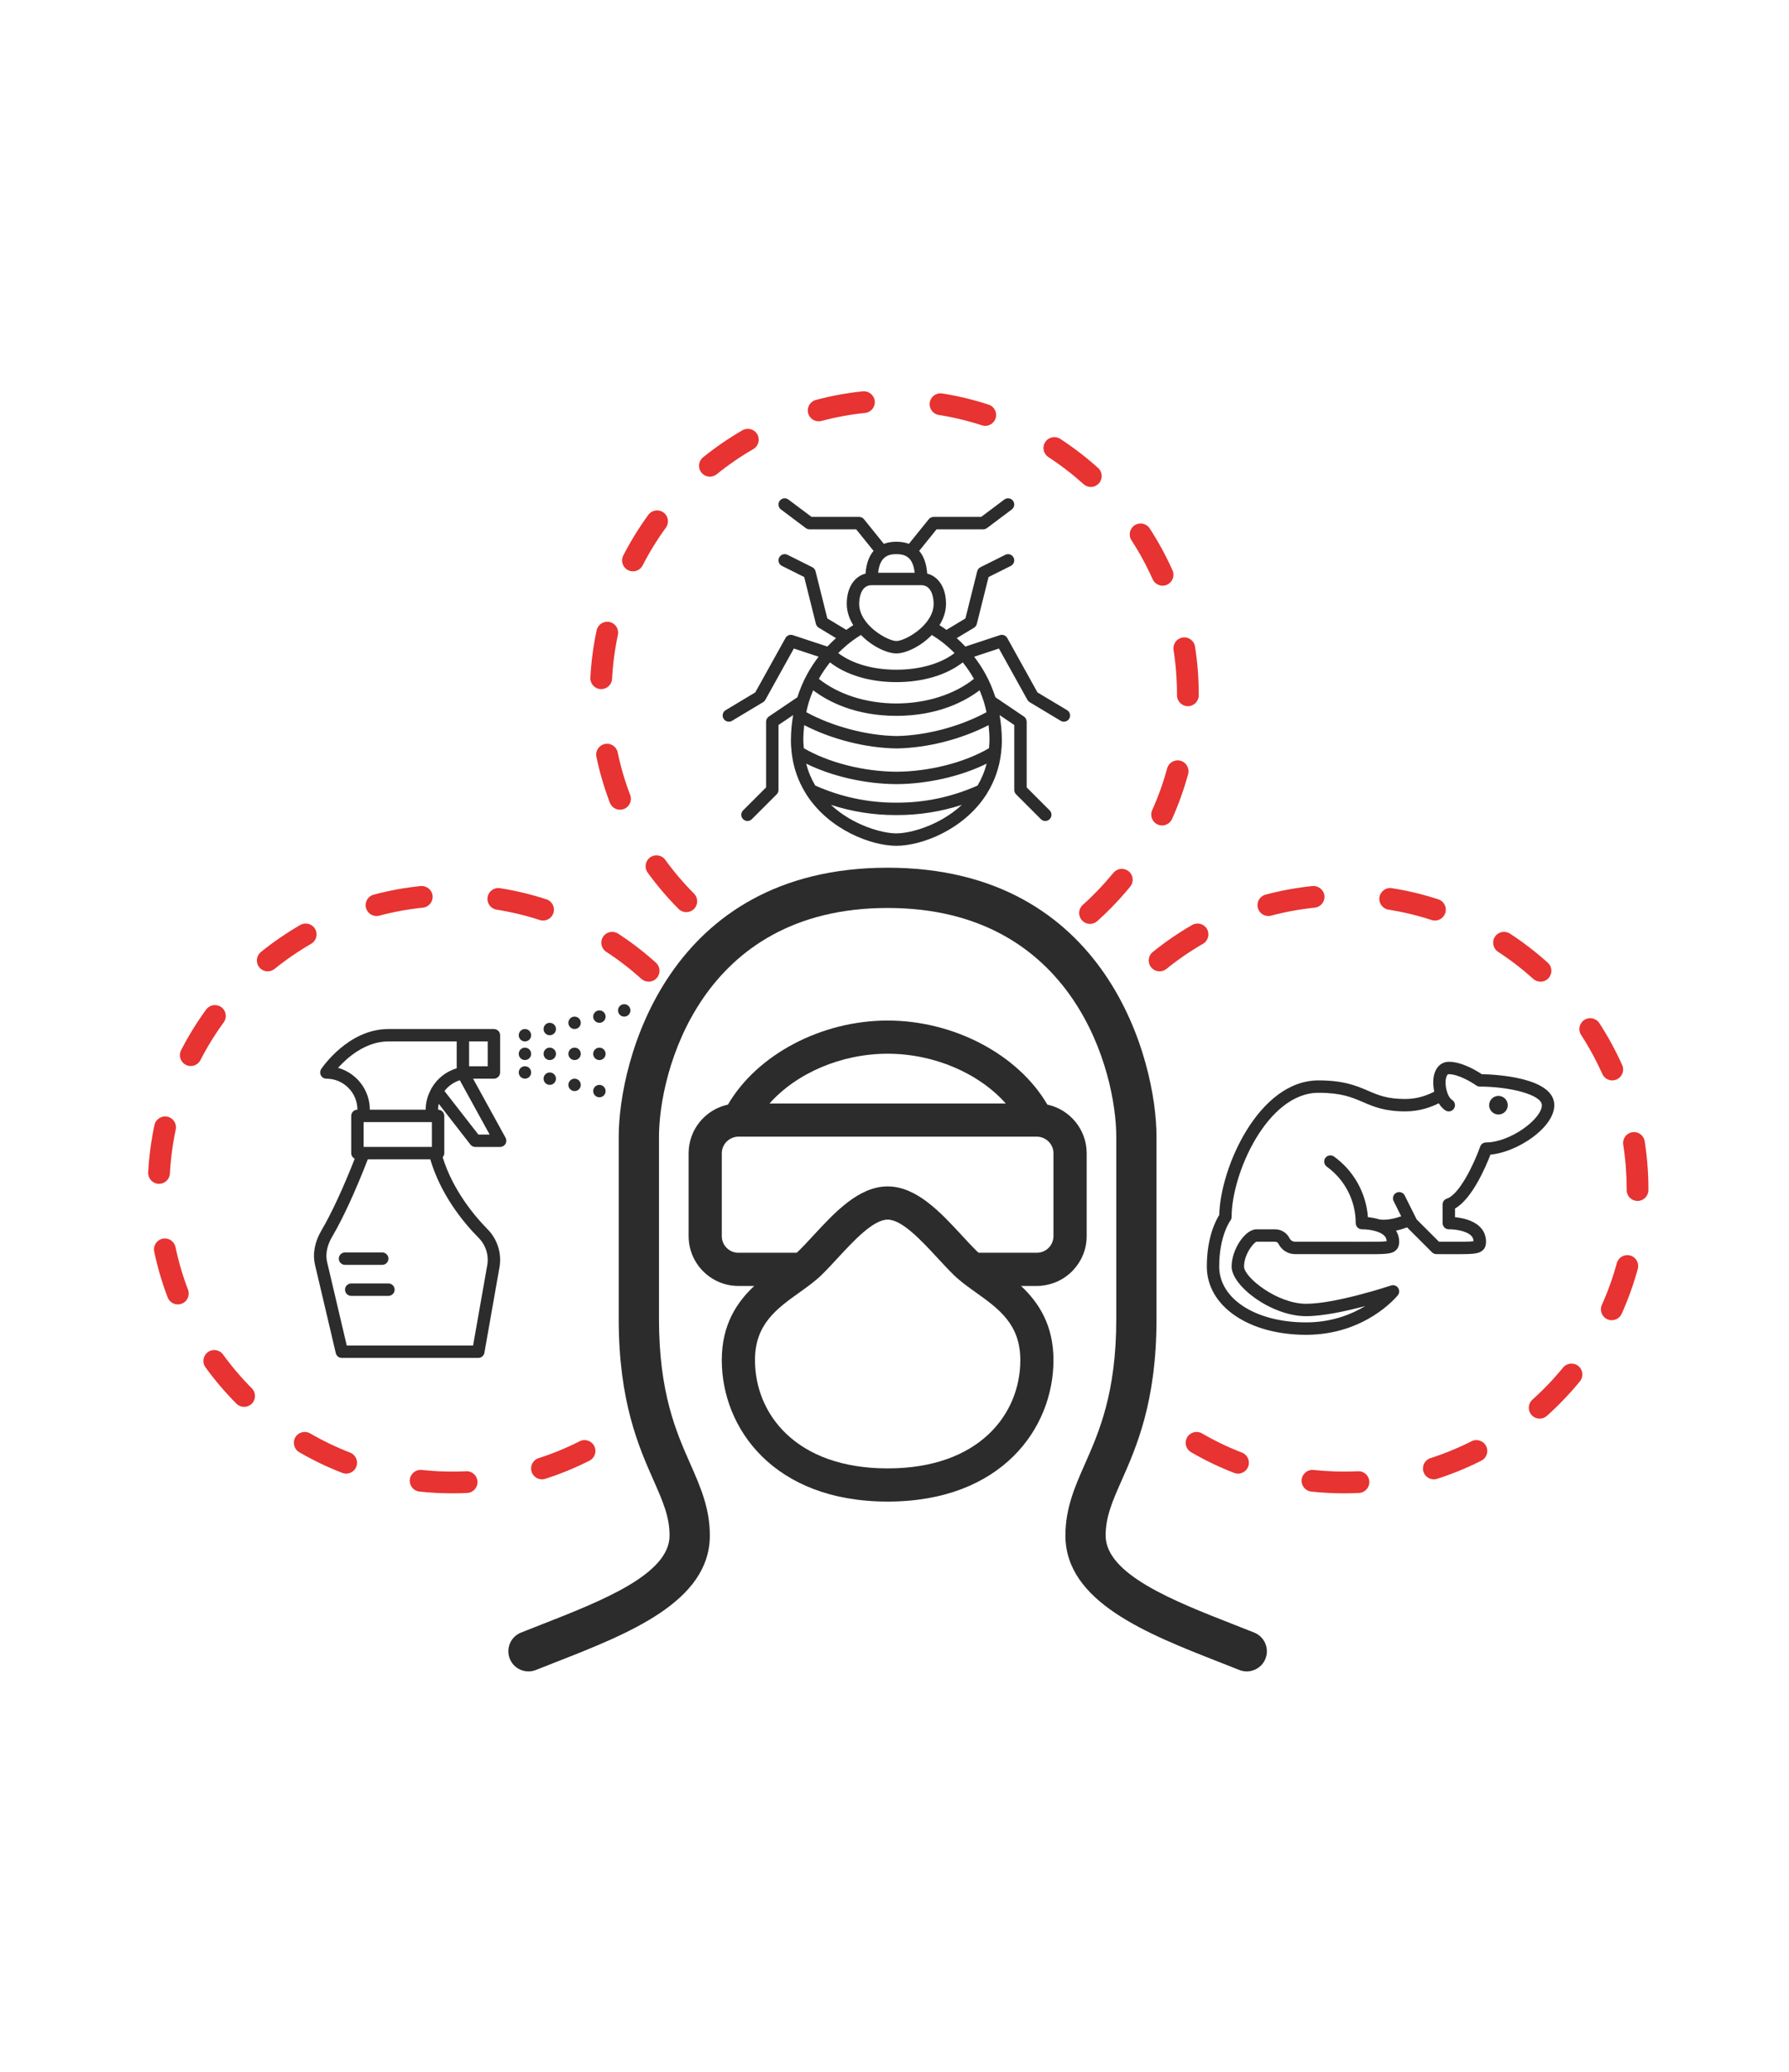 <?xml version="1.0" encoding="UTF-8"?>
<svg width="95" height="110"  id="Calque_1" xmlns="http://www.w3.org/2000/svg" version="1.1" viewBox="0 0 200 160">
  <!-- Generator: Adobe Illustrator 29.6.0, SVG Export Plug-In . SVG Version: 2.1.1 Build 207)  -->
  <defs>
    <style>
      .st0 {
        fill: #e73331;
      }

      .st1 {
        fill: #2c2c2c;
      }

      .st2 {
        fill: none;
      }
    </style>
  </defs>
  <g>
    <path class="st2" d="M92.79,38.249c-.437.541-.858,1.154-1.246,1.843,2.183,1.74,5.299,2.743,8.669,2.75,3.368-.006,6.484-1.009,8.667-2.75-.387-.689-.81-1.302-1.246-1.843-1.802,1.406-4.453,2.207-7.421,2.207s-5.619-.801-7.422-2.207Z"/>
    <path class="st2" d="M100.116,55.317c-2.477,0-4.896-.386-7.225-1.143,2.467,2.302,5.76,3.191,7.322,3.191s4.854-.889,7.321-3.191c-2.329.757-4.75,1.144-7.229,1.144h-.188Z"/>
    <path class="st2" d="M90.91,41.371c-.18.422-.348.862-.49,1.331-.002.01-.005.02-.008.031-.104.347-.192.712-.272,1.085,2.923,1.593,6.731,2.612,10.083,2.666,3.33-.054,7.137-1.072,10.062-2.665-.08-.373-.168-.738-.272-1.084-.003-.011-.006-.021-.008-.032-.143-.469-.311-.908-.49-1.33-1.665,1.258-4.677,2.85-9.3,2.858-4.625-.008-7.637-1.6-9.303-2.858Z"/>
    <path class="st2" d="M89.905,45.265c-.06.542-.098,1.104-.098,1.695,0,.308.032.594.055.885,2.748,1.603,6.667,2.608,10.354,2.626,3.679-.019,7.598-1.023,10.345-2.626.023-.292.055-.577.055-.885,0-.592-.039-1.153-.098-1.695-3.073,1.582-6.84,2.549-10.295,2.604-3.476-.055-7.245-1.022-10.318-2.604Z"/>
    <path class="st2" d="M90.127,49.568c.231.907.579,1.719,1.009,2.447,2.844,1.268,5.865,1.916,8.985,1.916h.177c3.124,0,6.145-.647,8.989-1.916.431-.727.778-1.539,1.009-2.446-2.858,1.412-6.579,2.274-10.081,2.291-3.509-.017-7.23-.879-10.089-2.291Z"/>
    <path class="st2" d="M93.71,37.21c1.556,1.186,3.876,1.859,6.502,1.859s4.946-.674,6.501-1.859c-.447-.453-.885-.838-1.282-1.151-.008-.004-.015-.012-.022-.017-.503-.394-.931-.673-1.235-.856-1.231,1.269-2.899,2.062-3.962,2.062s-2.731-.793-3.962-2.062c-.305.183-.733.462-1.236.857-.008.005-.014.013-.022.017-.396.312-.834.698-1.282,1.15Z"/>
    <path class="st2" d="M49.691,86.162l3.785,4.862h1.263l-3.335-6.066c-.69.219-1.284.641-1.712,1.205Z"/>
    <path class="st2" d="M36.569,105.276l2.196,9.332h14.123l1.582-8.973c.196-1.107-.158-2.245-.947-3.045-1.873-1.895-4.279-4.937-5.417-8.793h-6.989c-1.336,3.465-2.777,6.598-3.981,8.644-.402.682-.826,1.727-.566,2.835ZM44.119,108.364c0,.383-.311.693-.693.693h-4.161c-.383,0-.693-.311-.693-.693s.311-.693.693-.693h4.161c.383,0,.693.311.693.693ZM38.57,104.203h4.162c.383,0,.693.311.693.693s-.311.693-.693.693h-4.162c-.383,0-.693-.311-.693-.693s.311-.693.693-.693Z"/>
    <rect class="st2" x="40.651" y="89.636" width="7.631" height="2.774"/>
    <rect class="st2" x="52.443" y="80.618" width="2.081" height="2.775"/>
    <path class="st2" d="M100.212,26.15c-.921,0-1.854.276-2.041,2.082h4.082c-.188-1.806-1.12-2.082-2.041-2.082Z"/>
    <path class="st2" d="M96.05,31.699c0,2.388,3.187,4.162,4.162,4.162s4.162-1.774,4.162-4.162c0-.348-.067-2.081-1.388-2.081h-5.549c-1.32,0-1.388,1.733-1.388,2.081Z"/>
    <path class="st2" d="M51.056,83.62v-3.002h-7.631c-2.572,0-4.608,1.813-5.633,2.953,2.046.57,3.552,2.451,3.552,4.677h0s6.244,0,6.244,0h0c0-.835.23-1.608.603-2.294.023-.065.055-.125.098-.181.616-1.03,1.596-1.802,2.767-2.154Z"/>
    <path class="st2" d="M152.374,87.4c-1.245-.534-2.42-1.04-4.972-1.04-5.706,0-9.711,9-9.711,13.873,0,.153-.051.303-.145.425-.01.013-1.243,1.69-1.243,5.124,0,3.617,4.084,6.243,9.711,6.243,2.85,0,5.071-.894,6.614-1.825-2.073.553-4.702,1.131-6.614,1.131-3.859,0-8.323-3.357-8.323-5.549,0-1.905,1.504-4.161,2.774-4.161h2.081c.691,0,1.313.384,1.624,1.003.118.236.356.384.62.384l7.522.003c1.323.005,2.323.009,2.713-.063-.019-.272-.107-.456-.271-.619-.608-.6-2.013-.722-2.486-.708-.224-.015-.365-.069-.497-.199-.133-.131-.207-.309-.207-.494,0-2.496-1.211-4.857-3.238-6.314-.311-.224-.382-.657-.158-.969.224-.311.655-.383.969-.158,2.208,1.588,3.594,4.086,3.791,6.778.363.034.831.11,1.303.253.803.127,1.783-.132,2.42-.352l-.851-1.703c-.172-.343-.032-.76.31-.931.343-.173.76-.033.931.31l1.337,2.674,2.493,2.492,1.146.003c1.323.002,2.33.009,2.721-.063-.019-.272-.107-.456-.271-.619-.608-.6-2.01-.722-2.486-.708h-.01c-.182,0-.357-.071-.487-.199-.133-.131-.207-.309-.207-.494v-2.081c0-.303.196-.57.484-.661,1.357-.429,3.001-3.793,3.718-5.812.098-.277.359-.462.653-.462,2.694,0,6.243-2.618,6.243-4.162,0-1.191-3.662-2.082-6.937-2.082-.145,0-.286-.045-.403-.129-.49-.35-1.996-1.258-3.065-1.258-.05,0-.182,0-.285.355-.237.815.119,2.186.657,2.528.323.206.419.635.213.957-.205.323-.634.419-.957.213-.298-.19-.548-.469-.751-.799-.76.387-2.083.907-3.732.907-2.316,0-3.548-.529-4.739-1.041ZM167.518,86.706c.575,0,1.041.466,1.041,1.04s-.466,1.041-1.041,1.041-1.041-.466-1.041-1.041.466-1.04,1.041-1.04Z"/>
    <g>
      <path class="st0" d="M174.741,117.073c-1.043,1.277-2.195,2.483-3.426,3.584-.5.447-.543,1.216-.095,1.716.239.269.572.405.905.405.289,0,.578-.103.811-.311,1.324-1.185,2.564-2.482,3.688-3.857.425-.52.348-1.285-.173-1.71-.519-.425-1.284-.346-1.71.173Z"/>
      <path class="st0" d="M148.063,64.334c-.068-.669-.681-1.14-1.333-1.085-1.77.182-3.536.505-5.25.961-.648.173-1.034.839-.862,1.487.146.544.637.903,1.174.903.104,0,.209-.014.313-.041,1.591-.424,3.23-.724,4.873-.893.668-.068,1.153-.665,1.085-1.333Z"/>
      <path class="st0" d="M182.241,104.546c-.645-.178-1.315.207-1.491.854-.431,1.589-.993,3.158-1.672,4.664-.275.612-.003,1.332.609,1.607.162.072.331.107.498.107.464,0,.906-.267,1.109-.717.73-1.623,1.337-3.313,1.801-5.025.176-.648-.207-1.315-.854-1.491Z"/>
      <path class="st0" d="M138.843,126.578c-1.535-.594-3.036-1.316-4.463-2.146-.58-.336-1.324-.142-1.662.439-.337.58-.141,1.324.439,1.662,1.537.894,3.154,1.672,4.809,2.312.144.056.292.082.438.082.487,0,.947-.295,1.134-.777.242-.626-.069-1.329-.695-1.572Z"/>
      <path class="st0" d="M183.868,91.78c-.104-.664-.733-1.127-1.389-1.012-.663.104-1.116.726-1.012,1.389.255,1.625.384,3.287.384,4.942v.134c0,.671.545,1.216,1.216,1.216s1.216-.545,1.216-1.216v-.134c0-1.781-.14-3.57-.415-5.319Z"/>
      <path class="st0" d="M164.506,125.311c-1.474.745-3.017,1.379-4.585,1.883-.64.205-.991.89-.786,1.528.166.516.643.845,1.157.845.123,0,.248-.019.371-.059,1.69-.543,3.353-1.226,4.94-2.029.599-.303.839-1.034.535-1.633-.302-.598-1.034-.84-1.633-.535Z"/>
      <path class="st0" d="M151.809,128.662c-1.637.081-3.319.031-4.956-.143-.653-.082-1.266.409-1.337,1.079-.072.667.411,1.266,1.079,1.337,1.205.13,2.436.195,3.656.195.562,0,1.121-.014,1.677-.041.671-.033,1.188-.604,1.154-1.273-.033-.672-.594-1.188-1.273-1.154Z"/>
      <path class="st0" d="M172.22,73.938c.332,0,.663-.136.902-.402.45-.498.41-1.267-.089-1.716-1.32-1.191-2.743-2.286-4.229-3.254-.562-.364-1.314-.207-1.682.355-.366.562-.207,1.315.355,1.682,1.38.898,2.701,1.915,3.929,3.021.231.21.523.313.813.313Z"/>
      <path class="st0" d="M179.13,84.252c.202.452.646.721,1.111.721.165,0,.333-.034.494-.105.613-.273.889-.992.615-1.605-.724-1.622-1.582-3.201-2.551-4.69-.366-.564-1.122-.725-1.681-.356-.563.365-.723,1.118-.356,1.681.899,1.384,1.695,2.85,2.367,4.356Z"/>
      <path class="st0" d="M160.418,67.105c.513,0,.988-.326,1.155-.84.208-.638-.141-1.324-.779-1.531-1.688-.551-3.436-.97-5.19-1.246-.655-.112-1.286.348-1.39,1.011-.104.663.348,1.285,1.011,1.39,1.629.257,3.25.646,4.817,1.156.125.041.252.061.376.061Z"/>
      <path class="st0" d="M134.931,68.047c-.335-.581-1.078-.78-1.66-.445-1.537.887-3.019,1.903-4.401,3.021-.521.422-.603,1.188-.181,1.71.24.297.592.451.946.451.269,0,.538-.089.764-.271,1.284-1.039,2.659-1.983,4.087-2.807.581-.335.78-1.078.445-1.66Z"/>
      <path class="st0" d="M128.172,120.068c-.052.275-.107.541-.163.805.151-.248.206-.526.163-.805Z"/>
      <path class="st0" d="M131.971,49.244c-.646-.177-1.316.207-1.491.854-.432,1.593-.994,3.161-1.671,4.664-.275.612-.003,1.332.609,1.607.162.072.331.107.498.107.464,0,.906-.267,1.109-.717.729-1.619,1.335-3.311,1.8-5.025.176-.648-.207-1.315-.854-1.491Z"/>
      <path class="st0" d="M82.999,12.306c-1.539.888-3.02,1.905-4.401,3.023-.521.422-.603,1.188-.18,1.709.24.297.591.451.945.451.269,0,.539-.089.764-.271,1.282-1.038,2.657-1.982,4.087-2.807.581-.335.78-1.078.445-1.66-.335-.581-1.078-.78-1.66-.445Z"/>
      <path class="st0" d="M128.86,28.954c.202.452.646.721,1.111.721.165,0,.333-.034.494-.105.613-.273.889-.992.615-1.605-.725-1.624-1.582-3.201-2.551-4.69-.366-.562-1.119-.724-1.682-.355-.562.366-.722,1.119-.355,1.682.898,1.382,1.695,2.847,2.367,4.354Z"/>
      <path class="st0" d="M131.581,41.932c0,.671.545,1.216,1.216,1.216s1.216-.545,1.216-1.216v-.13c0-1.781-.14-3.57-.415-5.319-.104-.664-.738-1.125-1.389-1.012-.663.104-1.116.726-1.012,1.389.255,1.625.384,3.287.384,4.942v.13Z"/>
      <path class="st0" d="M70.207,27.937c.178.091.367.134.554.134.441,0,.867-.241,1.083-.661.751-1.466,1.625-2.885,2.598-4.218.396-.542.277-1.303-.265-1.698-.544-.396-1.303-.277-1.698.265-1.048,1.436-1.989,2.964-2.799,4.542-.306.598-.069,1.33.527,1.637Z"/>
      <path class="st0" d="M74.373,60.32c-.394-.544-1.152-.667-1.697-.271-.544.394-.665,1.153-.271,1.697,1.039,1.436,2.203,2.804,3.459,4.065.237.238.549.358.861.358.311,0,.62-.118.857-.354.476-.474.478-1.243.004-1.719-1.167-1.172-2.247-2.442-3.213-3.776Z"/>
      <path class="st0" d="M69.314,54.718c.145,0,.291-.026.434-.08.627-.24.941-.942.702-1.569-.589-1.541-1.06-3.142-1.397-4.758-.137-.656-.771-1.076-1.438-.94-.657.138-1.078.781-.94,1.438.364,1.742.871,3.467,1.505,5.127.186.484.646.782,1.136.782Z"/>
      <path class="st0" d="M67.149,41.236c.021,0,.044.002.065.002.642,0,1.178-.503,1.213-1.151.088-1.65.307-3.303.649-4.911.141-.657-.278-1.303-.935-1.442-.66-.142-1.302.279-1.442.935-.37,1.732-.605,3.513-.7,5.29-.035.67.479,1.242,1.149,1.278Z"/>
      <path class="st0" d="M124.471,61.774c-1.042,1.276-2.194,2.482-3.425,3.584-.5.447-.543,1.216-.095,1.716.24.269.572.405.905.405.289,0,.579-.103.811-.311,1.324-1.186,2.564-2.483,3.687-3.857.425-.52.348-1.285-.173-1.71-.519-.425-1.285-.346-1.71.173Z"/>
      <path class="st0" d="M96.459,7.952c-1.77.182-3.536.505-5.25.961-.648.173-1.034.839-.862,1.487.146.544.637.903,1.174.903.104,0,.209-.014.313-.041,1.591-.424,3.23-.724,4.873-.893.668-.068,1.153-.665,1.085-1.333-.068-.669-.679-1.142-1.333-1.085Z"/>
      <path class="st0" d="M121.949,18.64c.332,0,.663-.136.902-.402.45-.498.41-1.267-.089-1.716-1.32-1.191-2.743-2.286-4.229-3.254-.561-.364-1.314-.207-1.682.355-.366.562-.207,1.315.355,1.682,1.38.898,2.701,1.915,3.929,3.021.231.21.523.313.813.313Z"/>
      <path class="st0" d="M110.522,9.438c-1.688-.551-3.436-.97-5.19-1.246-.664-.109-1.286.348-1.39,1.011-.104.663.348,1.285,1.011,1.39,1.629.257,3.25.646,4.817,1.156.125.041.252.061.376.061.513,0,.988-.326,1.155-.84.208-.638-.141-1.324-.779-1.531Z"/>
      <path class="st0" d="M24.744,76.789c-.543-.396-1.304-.277-1.698.265-1.047,1.434-1.988,2.962-2.799,4.542-.307.597-.071,1.33.526,1.636.178.092.367.135.554.135.441,0,.867-.241,1.082-.661.753-1.467,1.628-2.887,2.6-4.218.396-.542.277-1.303-.265-1.698Z"/>
      <path class="st0" d="M24.938,115.616c-.394-.544-1.153-.667-1.697-.271-.544.394-.665,1.153-.271,1.697,1.039,1.436,2.203,2.804,3.459,4.065.237.238.55.358.861.358s.62-.118.857-.354c.476-.474.478-1.243.004-1.719-1.167-1.172-2.247-2.442-3.213-3.776Z"/>
      <path class="st0" d="M60.713,67.105c.513,0,.988-.326,1.155-.84.208-.638-.141-1.324-.779-1.531-1.688-.551-3.436-.97-5.19-1.246-.661-.112-1.285.348-1.39,1.011s.348,1.285,1.011,1.39c1.629.257,3.25.646,4.817,1.156.125.041.252.061.376.061Z"/>
      <path class="st0" d="M52.106,128.662c-1.643.082-3.326.03-4.956-.144-.657-.081-1.266.409-1.337,1.079-.072.667.411,1.266,1.079,1.337,1.202.129,2.433.195,3.657.196.562,0,1.121-.014,1.676-.041.671-.033,1.188-.604,1.154-1.273-.033-.672-.596-1.188-1.273-1.154Z"/>
      <path class="st0" d="M35.228,68.047c-.335-.581-1.079-.78-1.66-.445-1.537.887-3.019,1.903-4.401,3.021-.521.422-.603,1.188-.181,1.71.24.297.592.451.946.451.269,0,.538-.089.764-.271,1.284-1.039,2.659-1.983,4.087-2.807.581-.335.78-1.078.445-1.66Z"/>
      <path class="st0" d="M19.619,103.606c-.138-.656-.773-1.076-1.438-.94-.657.138-1.078.781-.94,1.438.364,1.74.87,3.465,1.504,5.127.186.484.646.782,1.136.782.145,0,.291-.026.434-.08.627-.239.941-.942.702-1.569-.589-1.542-1.059-3.143-1.396-4.758Z"/>
      <path class="st0" d="M64.802,125.31c-1.472.746-3.014,1.38-4.584,1.884-.64.205-.991.89-.786,1.528.166.516.643.845,1.157.845.123,0,.248-.019.371-.059,1.692-.543,3.354-1.227,4.941-2.03.599-.304.838-1.034.534-1.634-.303-.598-1.032-.84-1.634-.534Z"/>
      <path class="st0" d="M69.101,68.566c-.561-.364-1.314-.207-1.682.355-.366.562-.207,1.315.355,1.682,1.38.898,2.701,1.915,3.929,3.021.231.21.523.313.813.313.332,0,.663-.136.902-.402.45-.498.41-1.267-.089-1.716-1.32-1.191-2.743-2.286-4.229-3.254Z"/>
      <path class="st0" d="M17.782,96.532c.642,0,1.178-.503,1.213-1.15.089-1.653.308-3.306.65-4.912.141-.657-.278-1.303-.935-1.442-.655-.14-1.302.279-1.442.935-.369,1.73-.605,3.51-.701,5.289-.036.67.479,1.243,1.148,1.279.022,0,.044.002.066.002Z"/>
      <path class="st0" d="M48.36,64.334c-.068-.669-.677-1.14-1.333-1.085-1.77.182-3.536.505-5.25.961-.648.173-1.034.839-.862,1.487.146.544.637.903,1.174.903.104,0,.209-.014.313-.041,1.591-.424,3.23-.724,4.873-.893.668-.068,1.153-.665,1.085-1.333Z"/>
      <path class="st0" d="M39.14,126.578c-1.535-.594-3.036-1.316-4.463-2.146-.58-.336-1.325-.142-1.662.439-.337.58-.141,1.324.439,1.662,1.537.894,3.154,1.672,4.809,2.312.144.056.292.082.438.082.487,0,.947-.295,1.134-.777.242-.626-.069-1.329-.695-1.572Z"/>
    </g>
    <g>
      <path class="st1" d="M81.485,44.878c.121,0,.244-.031.355-.099l3.468-2.08c.104-.062.19-.151.25-.258l3.189-5.741,2.768.916c-.929,1.2-1.795,2.699-2.374,4.532l-3.191,2.157c-.19.129-.305.344-.305.574v7.343l-2.571,2.571c-.271.271-.271.71,0,.98.135.136.312.203.49.203s.355-.067.49-.203l2.774-2.774c.13-.13.203-.307.203-.49v-7.262l1.638-1.107v.002c-.152.88-.25,1.81-.25,2.818,0,.495.034.969.089,1.43.002.012,0,.024.003.036.204,1.664.743,3.108,1.495,4.35.056.093.11.187.169.278,2.536,3.921,7.229,5.697,10.035,5.697s7.499-1.777,10.034-5.698c.059-.09.113-.185.169-.277.752-1.242,1.292-2.687,1.495-4.35.003-.012.001-.023.003-.035.055-.461.089-.935.089-1.43,0-1.006-.099-1.935-.25-2.813,0-.002,0-.004,0-.006l1.638,1.106v7.262c0,.184.073.36.203.49l2.774,2.774c.135.136.312.203.49.203s.355-.067.49-.203c.271-.271.271-.71,0-.98l-2.571-2.571v-7.343c0-.23-.114-.445-.305-.575l-3.192-2.157c-.579-1.832-1.444-3.331-2.374-4.531l2.769-.916,3.188,5.741c.06.106.146.195.25.258l3.469,2.08c.111.067.234.099.355.099.236,0,.466-.12.596-.337.197-.328.091-.754-.238-.951l-3.309-1.984-3.378-6.081c-.161-.29-.505-.429-.824-.321l-3.859,1.276c-.328-.345-.652-.665-.966-.942l1.931-1.163c.157-.095.271-.247.315-.426l1.311-5.239,2.489-1.245c.343-.171.481-.588.31-.931-.171-.343-.587-.482-.931-.31l-2.774,1.388c-.181.09-.313.256-.362.452l-1.318,5.271-2.123,1.279c-.294-.213-.555-.388-.776-.526.443-.718.728-1.523.728-2.388,0-1.778-.823-3.049-2.102-3.377-.085-1.186-.425-1.995-.897-2.538l1.943-2.409h5.218c.15,0,.296-.049.416-.139l2.774-2.081c.307-.229.369-.664.139-.971-.229-.307-.664-.37-.971-.139l-2.59,1.942h-5.318c-.21,0-.408.095-.54.258l-2.22,2.752c-.457-.171-.942-.235-1.401-.235s-.944.064-1.402.235l-2.22-2.752c-.132-.163-.33-.258-.54-.258h-5.317l-2.591-1.942c-.308-.23-.742-.167-.971.139-.23.307-.168.741.139.971l2.775,2.081c.12.09.266.139.416.139h5.217l1.944,2.41c-.472.543-.811,1.352-.896,2.537-1.279.329-2.102,1.599-2.102,3.377,0,.865.285,1.67.728,2.387-.222.138-.482.312-.777.526l-2.123-1.279-1.317-5.271c-.049-.196-.182-.362-.362-.452l-2.775-1.388c-.347-.173-.761-.033-.931.31-.172.343-.033.76.31.931l2.49,1.245,1.31,5.239c.044.179.158.331.315.426l1.931,1.163c-.313.277-.638.597-.966.942l-3.858-1.276c-.32-.108-.663.031-.824.321l-3.379,6.081-3.308,1.984c-.329.197-.436.623-.238.951.13.217.359.337.596.337ZM100.212,57.364c-1.562,0-4.854-.889-7.322-3.191,2.329.757,4.749,1.143,7.225,1.143h.188c2.479,0,4.9-.386,7.229-1.144-2.467,2.302-5.76,3.191-7.321,3.191ZM109.288,52.014c-2.845,1.269-5.865,1.916-8.989,1.916h-.177c-3.12,0-6.141-.647-8.985-1.916-.431-.728-.778-1.54-1.009-2.447,2.859,1.412,6.581,2.274,10.089,2.291,3.502-.017,7.223-.879,10.081-2.291-.231.907-.579,1.719-1.009,2.446ZM110.617,46.96c0,.308-.032.594-.055.885-2.747,1.603-6.667,2.607-10.345,2.626-3.687-.019-7.606-1.023-10.354-2.626-.023-.292-.055-.577-.055-.885,0-.592.039-1.153.098-1.695,3.073,1.582,6.842,2.549,10.318,2.604,3.455-.055,7.223-1.022,10.295-2.604.06.542.098,1.104.098,1.695ZM109.514,41.371c.18.422.347.861.49,1.33.003.01.005.022.008.032.104.346.192.712.272,1.084-2.925,1.593-6.731,2.611-10.062,2.665-3.352-.054-7.161-1.073-10.083-2.666.08-.373.168-.738.272-1.085.003-.01.005-.021.008-.031.143-.469.311-.908.49-1.331,1.666,1.259,4.679,2.85,9.303,2.858,4.624-.008,7.635-1.6,9.3-2.858ZM100.212,26.15c.921,0,1.854.276,2.041,2.082h-4.082c.188-1.806,1.12-2.082,2.041-2.082ZM97.438,29.618h5.549c1.32,0,1.388,1.733,1.388,2.081,0,2.388-3.187,4.162-4.162,4.162s-4.162-1.774-4.162-4.162c0-.348.067-2.081,1.388-2.081ZM94.992,36.06c.008-.006.015-.011.022-.017.503-.394.931-.674,1.236-.857,1.23,1.269,2.899,2.062,3.962,2.062s2.731-.793,3.962-2.062c.305.183.732.462,1.235.856.008.005.014.013.022.017.397.312.834.698,1.282,1.151-1.556,1.186-3.875,1.859-6.501,1.859s-4.946-.674-6.502-1.859c.448-.453.885-.838,1.282-1.15ZM92.79,38.249c1.803,1.406,4.455,2.207,7.422,2.207s5.619-.801,7.421-2.207c.437.541.859,1.154,1.246,1.843-2.182,1.74-5.298,2.743-8.667,2.75-3.37-.006-6.486-1.009-8.669-2.75.388-.689.81-1.302,1.246-1.843Z"/>
      <path class="st1" d="M49.042,87.585l3.547,4.558c.132.169.334.268.548.268h2.774c.245,0,.473-.129.597-.34.125-.212.129-.473.011-.688l-3.631-6.603h2.329c.383,0,.693-.311.693-.693v-4.162c0-.383-.311-.693-.693-.693h-11.792c-4.48,0-7.392,4.288-7.514,4.471-.142.213-.155.486-.034.712.12.226.355.366.611.366,1.912,0,3.469,1.556,3.469,3.468h0c-.383,0-.693.312-.693.694v4.161c0,.274.163.506.394.619-1.262,3.226-2.599,6.114-3.718,8.014-.761,1.291-1.011,2.624-.721,3.856l2.321,9.867c.073.313.353.534.675.534h15.255c.337,0,.625-.241.683-.573l1.684-9.545c.274-1.549-.222-3.142-1.327-4.261-1.423-1.44-3.88-4.351-5.022-8.054.109-.123.181-.28.181-.458v-4.161c0-.383-.311-.693-.693-.693h0c0-.228.025-.449.067-.664ZM52.443,80.618h2.081v2.775h-2.081v-2.775ZM54.739,91.024h-1.263l-3.785-4.862c.429-.564,1.022-.986,1.712-1.205l3.335,6.066ZM53.523,102.59c.789.8,1.144,1.938.947,3.045l-1.582,8.973h-14.123l-2.196-9.332c-.26-1.108.164-2.153.566-2.835,1.205-2.045,2.645-5.179,3.981-8.644h6.989c1.138,3.856,3.544,6.898,5.417,8.793ZM40.651,92.41v-2.774h7.631v2.774h-7.631ZM48.289,85.774c-.043.057-.075.116-.098.181-.372.686-.603,1.459-.603,2.293h0s-6.244,0-6.244,0h0c0-2.227-1.506-4.107-3.552-4.678,1.024-1.14,3.061-2.953,5.633-2.953h7.631v3.002c-1.171.352-2.151,1.124-2.767,2.154Z"/>
      <path class="st1" d="M43.425,104.897c0-.383-.311-.693-.693-.693h-4.162c-.383,0-.693.311-.693.693s.311.693.693.693h4.162c.383,0,.693-.311.693-.693Z"/>
      <path class="st1" d="M43.425,107.671h-4.161c-.383,0-.693.311-.693.693s.311.693.693.693h4.161c.383,0,.693-.311.693-.693s-.311-.693-.693-.693Z"/>
      <path class="st1" d="M58.686,82.699c.383,0,.693-.31.693-.694s-.31-.694-.693-.694-.694.31-.694.694.311.694.694.694Z"/>
      <path class="st1" d="M58.686,80.618c.383,0,.693-.31.693-.693s-.31-.694-.693-.694-.694.31-.694.694.311.693.694.693Z"/>
      <path class="st1" d="M61.46,79.925c.384,0,.694-.31.694-.694s-.31-.694-.694-.694-.693.31-.693.694.31.694.693.694Z"/>
      <path class="st1" d="M64.235,79.231c.383,0,.693-.31.693-.694s-.31-.694-.693-.694-.694.31-.694.694.31.694.694.694Z"/>
      <circle class="st1" cx="67.01" cy="77.844" r=".694"/>
      <path class="st1" d="M69.784,77.844c.384,0,.694-.31.694-.694s-.31-.694-.694-.694-.693.31-.693.694.31.694.693.694Z"/>
      <circle class="st1" cx="67.01" cy="86.168" r=".694"/>
      <path class="st1" d="M64.235,86.168c.383,0,.693-.31.693-.694s-.31-.694-.693-.694-.694.31-.694.694.31.694.694.694Z"/>
      <path class="st1" d="M61.46,85.474c.384,0,.694-.31.694-.694s-.31-.694-.694-.694-.693.31-.693.694.31.694.693.694Z"/>
      <path class="st1" d="M58.686,84.78c.383,0,.693-.31.693-.694s-.31-.694-.693-.694-.694.31-.694.694.311.694.694.694Z"/>
      <path class="st1" d="M61.46,82.699c.384,0,.694-.31.694-.694s-.31-.694-.694-.694-.693.31-.693.694.31.694.693.694Z"/>
      <path class="st1" d="M64.235,82.699c.383,0,.693-.31.693-.694s-.31-.694-.693-.694-.694.31-.694.694.31.694.694.694Z"/>
      <circle class="st1" cx="67.01" cy="82.006" r=".694"/>
      <path class="st1" d="M165.656,84.28c-.567-.379-2.218-1.389-3.688-1.389-.766,0-1.37.506-1.617,1.354-.166.569-.158,1.29-.008,1.982-.58.312-1.752.826-3.23.826-2.031,0-3.032-.431-4.191-.929-1.258-.54-2.683-1.152-5.52-1.152-6.684,0-10.979,9.749-11.096,15.043-.383.602-1.39,2.497-1.39,5.766,0,4.421,4.667,7.63,11.098,7.63,6.614,0,10.106-4.239,10.252-4.419.193-.24.205-.579.029-.832-.176-.252-.497-.359-.79-.261-.061.02-6.135,2.044-9.491,2.044-3.233,0-6.937-2.954-6.937-4.162,0-1.397,1.083-2.684,1.388-2.774h2.081c.163,0,.311.091.384.237.355.709,1.068,1.149,1.86,1.149l7.518.004c2.593.008,3.297.012,3.776-.466.301-.3.335-.671.335-.925,0-.455-.125-.873-.354-1.238.484-.107.918-.244,1.243-.364.003.003.004.008.008.011l2.775,2.774c.13.13.307.203.49.203l1.43.004c.333,0,.635.002.909.002,1.87,0,2.456-.052,2.875-.469.301-.299.335-.671.335-.924,0-.646-.24-1.224-.694-1.67-.77-.757-1.996-.997-2.774-1.072v-.972c1.919-1.078,3.45-4.692,3.96-6.02,3.051-.28,7.139-3.037,7.139-5.526,0-3.156-6.762-3.441-8.104-3.467ZM166.13,91.909c-.294,0-.556.185-.653.462-.717,2.02-2.36,5.384-3.718,5.812-.288.091-.484.358-.484.661v2.081c0,.186.074.363.207.494.13.128.306.199.487.199h.01c.477-.014,1.878.108,2.486.708.164.163.253.347.271.619-.391.072-1.397.065-2.721.063l-1.146-.003-2.493-2.492-1.337-2.674c-.171-.343-.588-.482-.931-.31-.342.171-.481.588-.31.931l.851,1.703c-.637.22-1.617.479-2.42.352-.472-.143-.939-.22-1.303-.253-.197-2.692-1.583-5.19-3.791-6.778-.313-.225-.745-.152-.969.158-.224.312-.152.745.158.969,2.027,1.457,3.238,3.818,3.238,6.314,0,.186.074.363.207.494.132.13.273.185.497.199.474-.014,1.878.108,2.486.708.164.163.253.347.271.619-.39.072-1.39.068-2.713.063l-7.522-.003c-.264,0-.502-.147-.62-.384-.311-.619-.933-1.003-1.624-1.003h-2.081c-1.271,0-2.774,2.256-2.774,4.161,0,2.191,4.464,5.549,8.323,5.549,1.912,0,4.541-.578,6.614-1.131-1.543.932-3.765,1.825-6.614,1.825-5.627,0-9.711-2.626-9.711-6.243,0-3.434,1.233-5.111,1.243-5.124.094-.122.145-.271.145-.425,0-4.873,4.005-13.873,9.711-13.873,2.552,0,3.727.506,4.972,1.04,1.191.512,2.423,1.041,4.739,1.041,1.648,0,2.972-.52,3.732-.907.204.33.454.609.751.799.323.206.752.11.957-.213.206-.322.11-.751-.213-.957-.538-.343-.895-1.713-.657-2.528.104-.355.235-.355.285-.355,1.069,0,2.575.908,3.065,1.258.117.084.259.129.403.129,3.274,0,6.937.891,6.937,2.082,0,1.544-3.549,4.162-6.243,4.162Z"/>
      <path class="st1" d="M167.518,86.706c-.574,0-1.041.466-1.041,1.04s.466,1.041,1.041,1.041,1.041-.466,1.041-1.041-.466-1.04-1.041-1.04Z"/>
      <path class="st1" d="M117.892,107.581c.802-.305,1.514-.79,2.089-1.406.929-.994,1.502-2.324,1.502-3.789v-9.271c0-2.667-1.888-4.899-4.396-5.437-3.249-5.576-10.416-9.396-17.853-9.396s-14.604,3.82-17.854,9.396c-2.508.538-4.396,2.77-4.396,5.437v9.271c0,2.301,1.403,4.279,3.399,5.125.665.282,1.396.438,2.163.438h1.772c-1.94,1.82-3.627,4.331-3.627,8.287,0,7.617,5.803,15.815,18.541,15.815s18.54-8.198,18.54-15.815c0-3.956-1.687-6.467-3.627-8.287h1.772c.695,0,1.358-.134,1.972-.368ZM99.234,81.991c5.203,0,10.209,2.188,13.206,5.562h-26.413c2.997-3.374,8.003-5.562,13.207-5.562ZM99.234,128.342c-10.246,0-14.832-6.08-14.832-12.106,0-4.008,2.412-5.731,4.968-7.558.91-.651,1.771-1.266,2.504-1.985.579-.569,1.18-1.217,1.796-1.883,1.762-1.906,3.955-4.277,5.564-4.277s3.801,2.37,5.563,4.275c.617.667,1.218,1.315,1.798,1.885.733.72,1.594,1.334,2.504,1.985,2.555,1.825,4.967,3.55,4.967,7.558,0,6.026-4.586,12.106-14.831,12.106ZM109.406,104.239c-.071-.064-.149-.129-.214-.193-.54-.53-1.099-1.135-1.673-1.757-2.37-2.562-5.055-5.466-8.285-5.466s-5.917,2.905-8.287,5.469c-.574.62-1.132,1.225-1.671,1.754-.065.064-.143.129-.214.193h-6.515c-1.022,0-1.854-.831-1.854-1.854v-9.271c0-.803.515-1.481,1.23-1.738.195-.071.403-.115.623-.115h33.372c.285,0,.553.07.794.186.625.299,1.06.931,1.06,1.668v9.271c0,.117-.014.23-.035.341-.094.501-.388.931-.798,1.203-.293.195-.644.309-1.022.309h-6.514Z"/>
    </g>
  </g>
  <path class="st1" d="M139.382,151.035c-.278,0-.561-.053-.835-.162-.742-.297-1.501-.594-2.266-.894-8.05-3.153-17.174-6.727-17.174-14.133,0-3.062,1.065-5.475,2.193-8.027,1.557-3.522,3.493-7.906,3.493-16.163v-20.395c0-7.109-4.592-25.561-25.561-25.561s-25.561,18.451-25.561,25.561v20.395c0,8.257,1.937,12.641,3.492,16.163,1.128,2.554,2.193,4.965,2.193,8.027,0,7.406-9.124,10.979-17.174,14.133-.765.3-1.523.597-2.266.894-1.153.462-2.463-.099-2.925-1.253s.1-2.464,1.253-2.925c.753-.301,1.521-.603,2.296-.905,6.71-2.629,14.315-5.607,14.315-9.943,0-2.112-.759-3.831-1.81-6.209-1.636-3.703-3.876-8.774-3.876-17.981v-20.395c0-8.361,5.4-30.061,30.061-30.061s30.061,21.699,30.061,30.061v20.395c0,9.207-2.24,14.278-3.877,17.981-1.051,2.378-1.81,4.097-1.81,6.209,0,4.336,7.605,7.314,14.315,9.943.774.303,1.543.604,2.296.905,1.153.461,1.715,1.771,1.253,2.925-.352.879-1.196,1.415-2.09,1.415Z"/>
</svg>